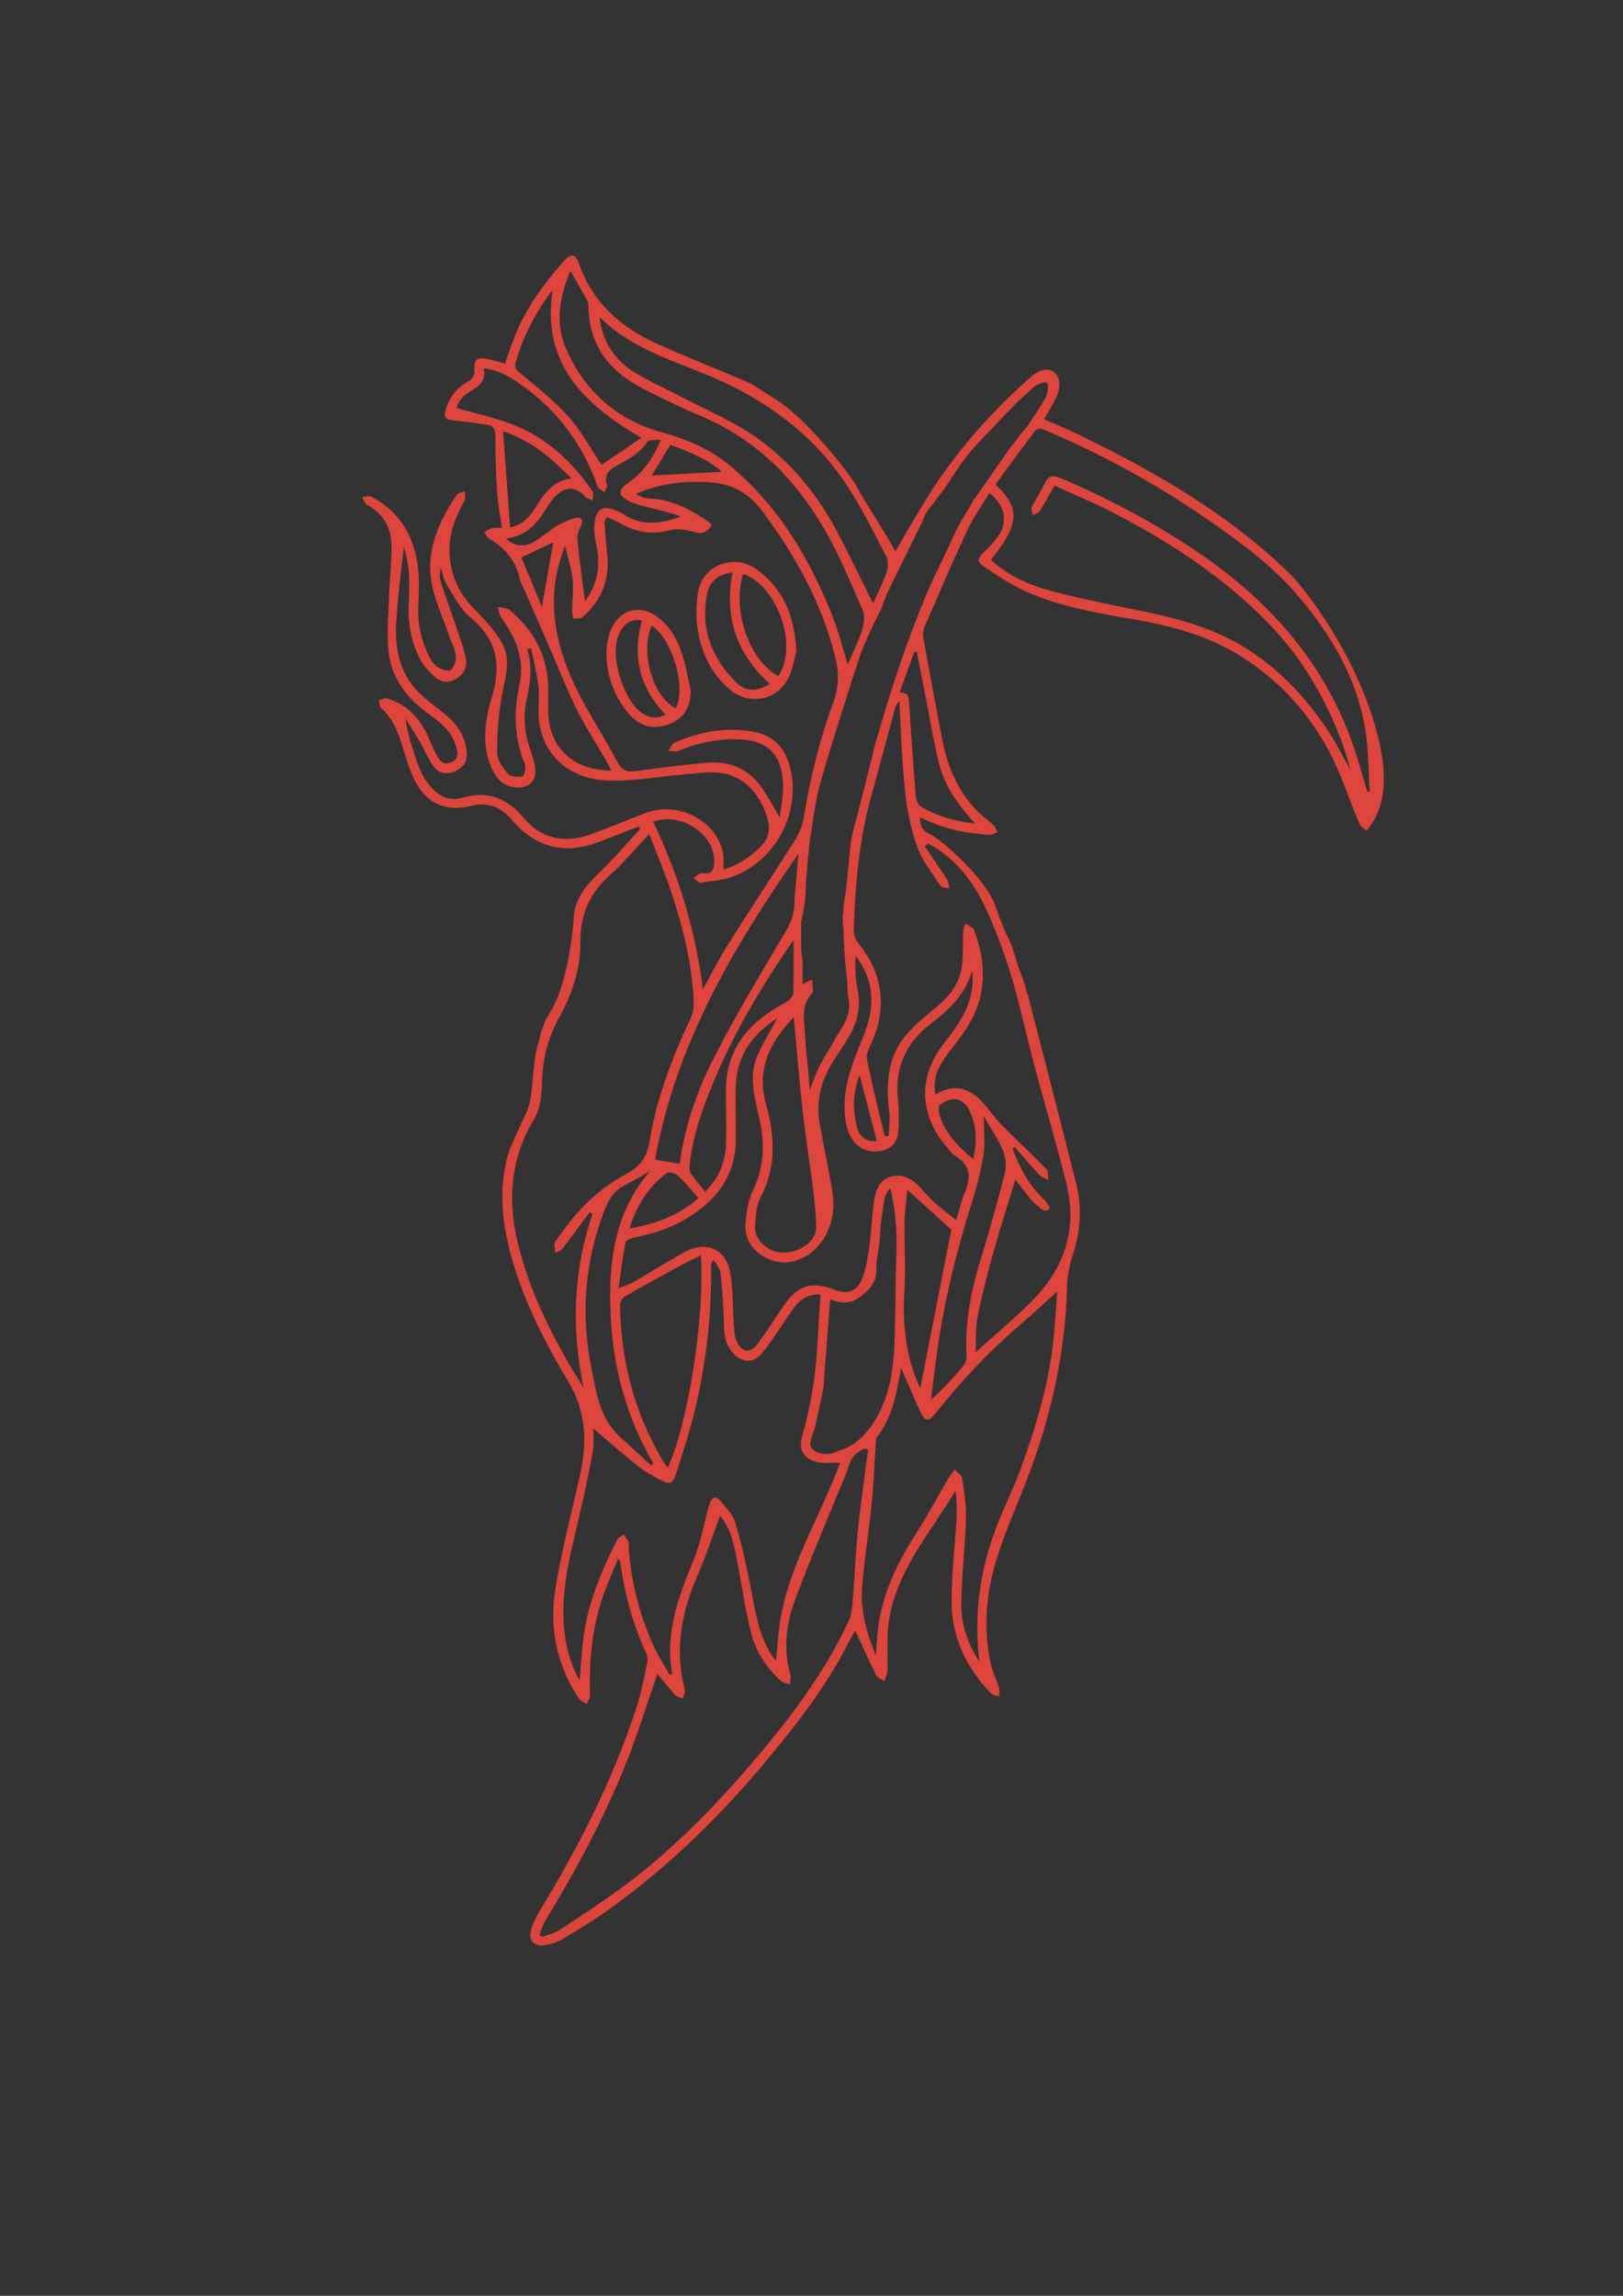 <?xml version="1.0" encoding="utf-8"?>
<!-- Generator: Adobe Illustrator 26.0.3, SVG Export Plug-In . SVG Version: 6.00 Build 0)  -->
<svg version="1.1" xmlns="http://www.w3.org/2000/svg" xmlns:xlink="http://www.w3.org/1999/xlink"
  x="0px" y="0px"
  viewBox="0 0 595.28 841.89" style="enable-background:new 0 0 595.28 841.89;" xml:space="preserve">
<rect x="0" y="0" width="595.28" height="841.89" fill="#333333" stroke="none"/>
<style type="text/css">
	.st0{display:none;}
	.st1{display:inline;}
	.st2{fill:#DC443C;}
	.st3{fill:#FFFFFF;}
</style>
<g id="Layer_2" class="st0">
	<rect x="0.3" y="1.27" class="st1" width="594.97" height="840.62"/>
</g>
<g id="Layer_1">
	<g id="SFmSP1.tif_00000060006664696792599040000003508480395973416371_">
		<g>
			<path class="st2" d="M371.24,347.17c0,0.06,0.01,0.12,0.01,0.18"/>
			<path class="st2" d="M295.06,150.15"/>
			<path class="st2" d="M377.01,155.96"/>
			<g>
				<path class="st2" d="M503.57,263.55c-9.26-29.29-28.08-50.74-29.59-52.23c-22.69-22.55-50.14-38.24-78.7-52.11
					c-4.04-1.96-8.21-3.63-12.32-5.43c1.64-2.93,3.19-5.4,4.42-8.01c1.88-3.98,1.45-7.59-0.86-9.34c-2.19-1.65-5.26-1.04-8.79,2.1
					c-14.72,13.11-27.67,27.75-38.04,44.55c-3.88,6.29-7.53,12.73-11.3,19.12c-2.62-5.29-11.95-19.25-14.5-24.38
					c-1.73-3.25-17.94-24.68-30.27-31.96l-8.54-5.39c-11.37-4.79-22.84-9.36-34.09-14.42c-13.37-6.02-23.71-15.16-28.65-29.48
					c-1.21-3.52-2.98-3.76-5.52-0.88c-7.52,8.52-14.16,17.63-18.3,28.33c-1.17,3.02-2.17,6.1-3.29,9.29
					c-2.26-0.59-4.36-1.22-6.51-1.68c-3.66-0.78-4.97,0.13-4.7,3.71c0.18,2.37-0.67,3.66-2.61,4.73c-3.84,2.13-6.37,5.4-7.75,9.55
					c-1.16,3.47-0.46,4.33,3.11,4.64c3.94,0.34,7.86,0.91,11.78,1.49c2.23,0.33,3.18,1.43,3.16,4.01
					c-0.05,6.99,0.18,13.99,0.63,20.96c0.28,4.24,1.18,8.44,1.78,12.54c-0.34,0.21-0.44,0.32-0.54,0.32
					c-1.05,0.04-2.14-0.11-3.12,0.15c-1,0.26-1.9,0.93-2.85,1.41c0.57,0.8,0.96,1.89,1.73,2.34c5.77,3.35,9.8,7.96,11.24,14.62
					c0.22,1.01,0.75,1.95,1.17,2.91c3.75,8.61,7.51,17.22,11.27,25.83c2.88,6.6,5.49,13.34,8.73,19.75
					c3.15,6.23,6.97,12.12,10.47,18.17c0.66,1.15,1.22,2.36,2.03,3.92c-1.51-0.14-2.42-0.23-3.33-0.32
					c-11.99-1.14-19.54-9.19-19.85-21.21c-0.08-3.03,0.04-6.06-0.01-9.09c-0.2-11.73-5.35-21.04-14.23-28.4
					c-1.01-0.84-2.81-0.75-4.24-1.09c0.4,1.3,0.49,2.82,1.24,3.87c5.27,7.37,8.76,15.37,6.74,24.51c-2.2,9.99-2.05,19.58,1.91,29.11
					c0.53,1.29-0.1,4.41-0.72,4.57c-1.67,0.42-4.38,0.34-5.32-0.73c-1.91-2.17-4.03-5.11-4.08-7.76c-0.12-6.66,0.45-13.42,1.52-20
					c1.13-6.88,3.94-13.87,0.2-20.43c-2.59-4.55-6.35-8.55-10.08-12.31c-5.54-5.58-8.6-12.08-9.1-19.85
					c-0.47-7.26,2.01-13.7,5.44-19.93c0.49-0.88,0.1-2.24,0.12-3.38c-1,0.39-2.44,0.49-2.93,1.22c-6.46,9.59-11.25,19.96-9.32,31.73
					c1.11,6.77,4.22,13.22,6.45,19.8c0.86,2.53,2.25,4.99,2.52,7.57c0.18,1.74-0.71,4.34-2.02,5.23c-0.97,0.65-3.68-0.45-5.08-1.49
					c-1.41-1.04-2.39-2.86-3.15-4.52c-2.58-5.58-3.8-11.45-3.53-17.64c0.19-4.3,0.46-8.66,0.03-12.93
					c-1.18-11.82-6.26-21.37-17.21-27.04c-0.88-0.46-2.26,0.03-3.4,0.08c0.57,0.96,0.91,2.34,1.75,2.81
					c5.84,3.25,8.94,8.27,9.02,14.77c0.07,6.38-0.69,12.77-0.9,19.16c-0.22,6.73-0.89,13.54-0.15,20.17
					c1.13,10.09,7.26,17.44,15.4,23.18c3.97,2.8,7.56,5.94,9.11,10.73c0.79,2.43,1.75,5.16-1.67,6.52
					c-3.17,1.26-4.45-1.16-5.58-3.32c-1.29-2.47-2.19-5.15-3.47-7.63c-3.11-6.04-7.66-10.55-14.33-12.52
					c-0.88-0.26-2.05,0.45-3.09,0.71c0.3,1,0.29,2.35,0.96,2.93c3.86,3.38,5.77,7.79,7.3,12.51c1.53,4.75,2.82,9.67,5.06,14.09
					c4.13,8.17,11.23,11.4,20.1,9.25c6.42-1.56,11.12-0.05,15.44,5.06c8.42,9.97,19.06,12.9,31.49,8.21
					c4.98-1.88,9.93-3.82,14.9-5.73c0.24,0.25,0.48,0.5,0.72,0.75c-3.79,4.15-7.52,8.35-11.39,12.42
					c-5.11,5.38-11.33,10-12.81,17.89c-0.57,3.06,0.13,1.51-1.2,11.1c-2.1,15.14-5.44,22.27-8.17,26.75
					c-0.44,0.73-0.82,1.31-1.05,1.66c-0.03,0.06-0.08,0.15-0.13,0.25c-0.06,0.12-0.11,0.22-0.15,0.32c-0.15,0.33-0.23,0.5-0.3,0.7
					c-0.04,0.11-0.1,0.27-0.15,0.46c-0.05,0.19-0.1,0.38-0.15,0.57c-0.25,0.82-0.56,1.6-0.91,2.34c-0.22,1.34-0.54,2.69-0.99,4.07
					c-1.82,5.65-1.77,11.9-2.54,17.89c-0.07,0.54-0.15,1.07-0.38,2.68c-0.24,1.22-0.52,2.23-0.77,3c-0.23,0.72-0.44,1.39-0.82,2.21
					c-0.06,0.13-0.1,0.21-0.42,0.87c0,0-0.25,0.52-0.67,1.41c-0.56,1.17-4.71,10.23-5.12,11.54c-3.32,10.65-3.14,21.75-0.62,33.11
					c4.27,19.25,13.31,36.42,23.26,53.23c2.08,3.51,3.35,7.68,4.16,11.71c1.44,7.17,0.64,14.37-0.96,21.49
					c-3.08,13.73-6.7,27.39-8.92,41.26c-2.28,14.21,0.53,27.86,8.65,40.07c0.61,0.91,1.92,1.37,2.9,2.03
					c0.41-1.09,1.2-2.19,1.17-3.27c-0.39-12.8,0.78-25.38,5.19-37.49c1.51-4.13,3.3-8.16,5.15-12.67c0.54,0.88,0.74,1.06,0.76,1.26
					c1.56,11.61,4.59,22.8,9.51,33.47c0.45,0.98,0.61,2.31,0.39,3.36c-1.07,5.12-1.97,10.32-3.55,15.29
					c-8.62,27.12-21.52,52.24-36.25,76.49c-1.25,2.06-2.28,4.36-2.89,6.68c-0.87,3.32,1.07,5.68,4.46,5.32
					c2.37-0.25,4.9-0.95,6.93-2.16c6.2-3.7,12.4-7.47,18.25-11.7c21.78-15.76,40.77-34.48,57.85-55.17
					c10.49-12.7,20.58-25.65,28.15-40.37c1.13-2.2,2.37-4.34,3.32-6.07c2.56,5.52,4.99,11.01,7.68,16.38c0.5,1,2.01,1.49,3.06,2.22
					c0.38-1.33,1.05-2.65,1.09-4c0.22-5.92-0.37-11.93,0.47-17.74c2.7-18.66,15.2-32.56,24.54-48.16c0.38,3.34,0.54,6.66,0.35,9.96
					c-0.58,10.21-1.82,20.41-1.83,30.62c-0.01,13.15,5.36,24.42,14.49,33.86c0.65,0.67,1.95,0.73,2.94,1.07
					c0.02-1.01,0.29-2.11,0.01-3.03c-1.02-3.32-2.64-6.5-3.31-9.88c-2.39-12.11-1.53-24.28,1.92-35.96
					c3.01-10.22,7.45-20.03,11.31-30c8.86-22.88,14.34-46.45,14.97-71.07c0.1-3.99,0.82-8.1,2.07-11.89
					c2.86-8.67,3.5-17.4,1.31-26.17c-5.7-22.81-11.66-45.56-17.48-68.33c-0.07-0.26-0.12-0.54-0.18-0.81
					c-0.26-0.54-0.48-1.09-0.64-1.67c-0.2-0.76-0.34-1.32-0.36-1.46c-0.28-1.43-1.17-3.5-2.24-6.44c-1.19-3.29-1.51-4.98-2.6-8.05
					c-0.2-0.56-0.62-1.73-1.31-3.18c-0.21-0.45-0.37-0.77-0.41-0.84c-2.08-4.14-4.33-10.85-4.33-10.85
					c-3.33-9.93-19.38-24.35-24.22-26.63c-2.83-1.34-3.58-3.07-3.52-6.14c8.22,4.19,16.77,5.91,25.57,6.45
					c0.94,0.06,1.93-0.7,2.9-1.08c-0.5-0.83-0.84-1.83-1.52-2.47c-2.28-2.14-4.92-3.95-7-6.26c-6.24-6.94-9.84-15.25-11.62-24.31
					c-2.52-12.78-4.87-25.6-7.17-38.42c-0.23-1.28,0.08-2.82,0.61-4.04c5.1-11.74,10.14-23.51,15.56-35.11
					c2.23-4.77,5.37-9.12,8.14-13.72c5.96,4.73,6.92,10.94,2.85,16.36c-1.39,1.86-3.01,3.57-4.7,5.17c-2.7,2.56-3,3.58,0.09,5.67
					c4.99,3.37,10.1,6.76,15.58,9.16c12.15,5.31,25.18,7.64,38.18,9.85c13.19,2.25,26.15,5.49,37.73,12.22
					c15.13,8.8,26.91,21.32,35.06,36.76c4.37,8.28,7.18,17.37,10.83,26.04c0.46,1.09,1.75,1.82,2.66,2.72
					c0.57-0.67,1.37-1.69,2.19-3.01C506.95,296.05,510.54,285.59,503.57,263.55z M256.93,136.49c22.18,8.79,40.94,21.86,54.04,42.01
					c5.31,8.17,9.65,16.98,14.13,25.66c0.8,1.56,0.63,4.05,0.03,5.81c-1.36,3.91-3.27,7.64-4.9,11.31
					c-4.14-8.31-8.13-16.53-12.31-24.66c-7.36-14.33-17.28-26.83-30.37-36.09c-8.76-6.19-18.94-10.4-28.5-15.45
					c-5.46-2.88-11.18-5.34-16.41-8.59c-7.37-4.58-11.78-11.37-12.72-20.2C230.38,126.65,243.86,131.31,256.93,136.49z
					 M209.22,99.32c2.29,4.01,4.26,7.41,6.16,10.85c0.32,0.58,0.46,1.32,0.46,1.99c0.08,14.78,8.01,24.34,20.61,30.68
					c6.77,3.4,13.57,6.78,20.55,9.71c20.49,8.6,35.16,23.54,45.89,42.42c5.27,9.27,9.35,19.22,13.6,29.03
					c0.83,1.93,0.44,4.76-0.25,6.89c-1.36,4.18-3.32,8.16-5.3,12.86c-1.87-6.09-3.21-11.66-5.28-16.95
					c-8.46-21.66-20.05-41.28-38.28-56.34c-7.33-6.06-16-9.53-25.04-12.07c-16.38-4.6-27.76-14.92-34.6-30.22
					C203.47,118.6,205.17,109.08,209.22,99.32z M264.76,173.03c-8.78,0.46-17.45,0.91-25.71,1.34c1.98-3.27,4.31-7.11,6.81-11.23
					C252.62,165.6,259.33,168.2,264.76,173.03z M189.15,132.82c2.73-9.51,7.18-18.12,13.53-26.5
					c-4.04,26.71,10.94,41.69,32.57,54.22c-5.32,3.61-10.13,6.88-14.64,9.94c-3.99-5.96-7.4-12.44-12.13-17.73
					c-5.29-5.93-11.7-10.88-17.82-16.03C189.2,135.5,188.59,134.79,189.15,132.82z M184.5,158.16c10.58,3.48,17.79,9.88,25.03,17.26
					c-6.18,0.85-9.36,4.82-12.23,9.28c-2.3,3.58-4.44,7.43-10.18,8.72C186.25,181.72,185.4,170.3,184.5,158.16z M198.77,222.58
					c-2.52-6.07-5.09-12.27-7.52-18.15c4.46-2.12,8.48-4.04,11.66-5.55C201.64,206.13,200.23,214.26,198.77,222.58z M195.74,198.74
					c-3.81,2.1-7.12,1.55-10.14-1.26c7.82-0.83,11.89-6.11,15.44-12.06c0.83-1.39,1.89-2.69,3.06-3.8c3.54-3.39,7.24-3.1,10.51,0.49
					c0.65,0.72,1.86,0.93,2.82,1.37c-0.02-1.13,0.42-2.57-0.12-3.34c-7.7-11.18-17.38-20.14-30.32-24.86
					c-6.28-2.29-12.85-3.76-19.48-5.66c0.53-2.75,2.89-4.96,5.77-6.6c3.01-1.71,4.94-3.85,4.18-7.93c5.39,0.52,9.54,3.11,13.47,5.86
					c13.2,9.22,22.49,21.49,27.94,36.64c0.16,0.44,0.22,1,0.54,1.27c0.7,0.61,1.53,1.08,2.31,1.61c0.33-0.89,1.15-1.95,0.91-2.64
					c-1.19-3.42,0.6-5.39,3.18-6.85c4.37-2.47,8.87-4.62,11.74-9.11c0.47-0.74,2.68-0.37,4.76-0.58
					c-2.82,7.01-6.51,12.05-11.94,15.8c-3.75,2.58-3.86,4.42,0.13,6.56c2.58,1.38,5.63,1.93,8.52,2.7
					c3.59,0.96,7.22,1.77,10.73,3.07c-7.29,2.62-14.4,3.68-21.14-0.92c-0.38-0.26-0.81-0.46-1.23-0.67
					c-6.17-3.12-9.2-1.46-9.44,5.57c-0.09,2.85,0.73,5.74,1.16,8.61c0.97,6.35-0.07,12.25-4.54,18.5
					c-1.05-8.23-2.1-15.54-2.82-22.88c-0.16-1.6,0.71-3.38,1.39-4.95c0.91-2.09,0.04-3.21-1.85-2.77c-2.41,0.56-4.79,1.61-6.92,2.88
					C201.36,194.6,198.77,197.07,195.74,198.74z M213.93,257.45c-7.03-13-11.87-26.68-10.55-41.73c0.47-5.33,2.03-10.56,3.84-15.61
					c0.98,4.13,2.34,8.22,2.82,12.41c0.42,3.7-0.17,7.51-0.23,11.28c-0.02,1.04,0.28,2.08,0.43,3.12c1.14-0.18,2.62,0.04,3.37-0.6
					c7.59-6.41,10.24-14.69,9-24.4c-0.44-3.43-0.66-6.89-0.88-10.34c-0.03-0.5,0.45-1.04,0.88-1.95c1.82,0.84,3.65,1.52,5.31,2.48
					c5.42,3.13,11.11,4,17.2,2.45c7.06-1.79,10.75,2.44,13.75,0.29c0.23-0.17,2.34-1.68,2.02-2.64c-0.09-0.27-0.36-0.4-0.46-0.47
					c-6.77-4.69-13.84-8.65-22.41-8.94c-1.64-0.06-3.25-0.83-4.84-1.66c8.69-3.81,17.71-4.87,27-4.29
					c8.15,0.51,14.38,3.82,19.4,10.57c12.03,16.15,21.67,33.39,26.64,53.01c1.42,5.6,1.64,11-0.45,16.74
					c-5.03,13.79-8.65,28-10.92,42.54c-0.47,2.99-1.81,6.04-3.44,8.63c-8.01,12.72-16.34,25.24-24.36,37.95
					c-3.16,5-5.82,10.32-9.25,16.45c-2.73-22.11-9.09-42.19-18.22-61.42c10.33-3.79,22.98,4.9,22.38,15.02
					c-0.15,2.52-0.79,4.34-3.87,3.89c-0.45-0.07-1.01-0.07-1.38,0.14c-0.82,0.46-1.56,1.07-2.33,1.62c0.83,0.6,1.75,1.8,2.48,1.7
					c4.12-0.58,8.43-0.87,12.26-2.35c15.92-6.19,24.81-23.94,20.61-40.18c-1.9-7.34-6.38-11.66-13.88-12.93
					c-9.89-1.67-19.28,0.14-28.33,4.06c-1.06,0.46-1.63,2.04-2.42,3.1c1.25,0,2.65,0.39,3.71-0.05c6.78-2.81,13.81-4.35,21.13-4.25
					c11.55,0.17,16.95,5.36,17.28,16.9c0.11,3.75-0.74,7.53-1.21,11.84c-2.69-4.47-4.64-8.47-7.29-11.93
					c-4.92-6.44-11.8-8.98-19.78-8.2c-8.59,0.84-17.17,1.87-25.71,3.08c-3.34,0.47-5.18-0.3-6.84-3.46
					C222.51,271.88,217.92,264.83,213.93,257.45z M305.37,437.41c-1.34-8.5-3.23-16.91-4.74-25.39c-1.46-8.19,0.52-15.71,4.86-22.68
					c1.48-2.37,3.04-4.69,4.58-7.03c3.97-6.04,6.07-12.39,4.41-19.79c-0.87-3.87-0.78-7.96-0.69-12.02c5,6.26,6.68,13.51,5.37,21.13
					c-0.81,4.74-2.91,9.3-4.69,13.83c-3.45,8.78-6.06,17.6-4,27.21c1.33,6.24,5.67,10.07,11.36,9.58c4.22-0.37,7.21-2.64,7.6-6.86
					c0.41-4.37,0.27-8.84-0.13-13.22c-1.03-11.26,3.33-20.05,12.08-26.74c6.79-5.19,12.78-10.84,15.15-19.47
					c0.74,6.12-0.66,11.77-3.59,16.96c-1.94,3.43-4.32,6.65-6.76,9.75c-9.46,12.04-9.15,26.11,0.98,37.81
					c0.99,1.15,1.84,2.58,3.09,3.31c5.71,3.35,5.94,7.93,3.65,13.46c-1.24,2.99-1.97,6.2-3.19,10.18c-2.99-2.42-5.75-4.45-8.27-6.74
					c-1.98-1.79-3.64-3.94-5.53-5.85c-2.89-2.92-6.35-4.57-10.45-3.28c-3.81,1.21-5.2,4.73-5.76,8.17
					c-0.89,5.5-1.01,11.13-1.76,16.66c-0.54,4.01-1.19,8.09-2.49,11.91c-1.78,5.24-5.36,6.56-10.55,4.6
					c-8.25-3.11-13.28-1.58-18.31,5.68c-3.25,4.69-6.25,9.56-9.65,14.14c-2.69,3.62-5.87,3.31-7.7-0.77
					c-0.91-2.02-0.94-4.49-1.11-6.77c-0.47-6.25-0.18-12.63-1.35-18.73c-1.64-8.53-8.86-11.54-16.53-7.36
					c-6.44,3.51-12.65,7.45-19.01,11.11c-1.36,0.78-2.92,1.23-5.4,2.24c0.92-6.25,1.55-11.63,2.64-16.92
					c0.17-0.84,2.32-1.58,3.65-1.84c9.96-1.88,18.92-5.68,26.48-12.63c6.54-6.02,10.02-13.4,10.25-22.2
					c0.19-7.1-0.28-14.23,0.05-21.32c0.49-10.75,6.3-18.36,15.18-24.14c-2.6,4.85-5.37,9.19-7.34,13.86
					c-3.18,7.54-1.02,15.15,0.7,22.65c2.09,9.12,1.95,17.89-2.26,26.57c-1.67,3.45-2.32,7.55-2.72,11.43
					c-0.6,5.71,1.83,10.23,6.95,13.06c5.01,2.77,10.07,2.58,15.01-0.22C302.72,456.63,306.91,447.17,305.37,437.41z M315.27,394.24
					c2.24,8.59,4.27,16.37,6.32,24.18c-3.82,0.39-6.45-1.44-7.35-5.34C312.83,407.01,312.64,400.93,315.27,394.24z M360.83,409.19
					c3.77,7.42,9.78,13.19,7.54,21.79c-2.6,9.99-5.32,19.97-8.38,29.83c-3.69,11.87-6.2,23.85-5.47,36.37
					c0.07,1.23-0.42,2.78-1.21,3.72c-3.55,4.27-7.3,8.38-11.84,12.37c0.76-6.02,1.46-12.04,2.31-18.05
					c2.6-18.35,7.01-36.28,12.59-53.95c1.82-5.75,3.4-11.65,4.33-17.6C361.38,419.28,360.83,414.7,360.83,409.19z M331.76,448.67
					c0.06-3.98,0.64-7.96,1.03-12.38c5.79,5.25,10.99,9.97,16.12,14.62c-3.72,19.06-7.56,38.7-11.37,58.19
					c-5.3-11.27-6.61-23.4-5.8-36.04C332.26,464.97,331.64,456.81,331.76,448.67z M356.9,425.08c-5.45-4.64-10.02-9.25-12.14-15.66
					c-0.44-1.33-0.74-3.7-0.05-4.22c1.61-1.23,3.9-2.3,5.82-2.15c1.62,0.12,3.69,1.73,4.52,3.24
					C358.19,412.02,358.55,418.19,356.9,425.08z M298.78,523.89c0.21-0.68,0.22-0.85,0.64-2.73c0,0,2.32-10.38,2.59-12.14
					c0.04-0.3,0.07-0.59,0.07-0.59c0.04-0.36,0.07-0.78,0.07-1.23c0-0.22,0-0.38,0-0.4c0.77-10.04,1.54-20.09,2.32-30.38
					c1.35,0.65,3.58,1.45,6.23,1.15c0.52-0.06,1.16-0.13,1.97-0.43c2.04-0.73,3.57-2.28,4.87-3.28c0.12-0.09,0.46-0.35,0.87-0.76
					c0,0,0.14-0.14,0.28-0.29c1.77-1.94,2.44-4.37,2.44-4.37c0.43-1.57,0.3-2.86,0.3-3.37c0.06-4.89,1.29-7.49,1.35-12.34
					c0.02-0.8,0.07-2.04,0.24-3.56c0.01-0.08,0.09-0.71,0.26-1.96c0.24-1.82,0.39-2.86,0.55-3.99c0.03-0.22,0.05-0.34,0.06-0.39
					c0.21-1.4,0.43-2.93,0.76-3.96c0.24-0.77,0.75-1.92,1.91-3.17c1.66,7.23,2.12,13.02,2.23,17.03c0.09,3.32-0.01,2.99,0.02,5.67
					c0.03,2.37-0.3,7.74-0.36,13.83c0,0.3,0,0.43-0.01,1.01c-0.16,23.41-0.62,31.12-3.91,40.09c-0.81,2.21-5.52,15.09-16.24,18.47
					c-0.43,0.14-0.79,0.23-1.03,0.29c-0.89,0.48-3.27,1.59-6.04,0.93c-0.69-0.17-3.26-0.8-3.91-2.67c-0.19-0.55-0.1-1.06,0.07-2.09
					C297.69,526.49,298.2,525.76,298.78,523.89z M266.28,419.48c-0.25,6.7-2.57,12.68-7.7,17.52c-1.83-2.32-3.66-4.4-5.18-6.69
					c-0.55-0.84-0.58-2.2-0.46-3.28c1.13-10.28,4.51-19.94,8.42-29.44c7.69-18.71,17.98-36.01,29.71-52.86
					c0,6.49,0.07,12.97-0.08,19.46c-0.02,0.91-0.91,2.07-1.73,2.65c-1.99,1.41-4.22,2.48-6.28,3.81
					c-10.37,6.71-16.56,15.92-16.72,28.56C266.18,405.97,266.54,412.74,266.28,419.48z M256.21,439.34
					c-7.7,6.63-15.87,9.55-25.32,11.15c2.63-8.52,6.96-15.2,13.56-20.27c0.75-0.58,3.15-0.06,4.04,0.76
					C251.17,433.46,253.49,436.33,256.21,439.34z M223.96,481.85c0.81,19.53,5.75,37.86,15.7,54.8c-0.27,0.24-0.54,0.49-0.81,0.73
					c-3.95-3.62-7.95-7.2-11.85-10.88c-6.91-6.53-8.22-15.53-9.97-24.12c-4.13-20.2-2.67-40.03,5-59.34
					c1.45-3.65,3.42-6.49,6.96-8.29c3.17-1.61,6.23-3.45,9.33-5.19C225.14,445.02,223.18,463.01,223.96,481.85z M227.43,478.52
					c-0.01-1.05,0.87-2.56,1.78-3.09c6.64-3.85,13.37-7.53,20.11-11.2c2.39-1.31,4.88-2.45,7.74-3.88
					c1.46,22.64-4.64,61.5-12.11,77.85c-0.68-0.93-1.31-1.66-1.8-2.48C232.65,518.1,227.68,498.94,227.43,478.52z M282.71,458.28
					c-3.69-1.93-6.09-4.91-5.75-9.21c0.26-3.32,0.4-6.99,1.9-9.81c5.99-11.22,5.34-22.76,2.1-34.31
					c-3.61-12.87,1.34-22.66,10.18-31.92c1.1,11.8,1.99,23.02,3.24,34.2c1.07,9.59,2.63,19.13,3.82,28.72
					c0.59,4.73,1.09,9.5,1.14,14.26C299.41,456.65,289.07,461.6,282.71,458.28z M291.93,323.91c-0.01,0.1-0.03,0.27-0.05,0.48
					c0,0,0,0.06-0.01,0.14c-0.02,0.15-0.03,0.26-0.04,0.28c-0.19,1.12-0.38,4.96-0.38,4.96c-0.01,0.12-0.02,0.33-0.03,0.59
					c0.03,3.19-0.68,6.88-2.88,10.6c-8.89,15.02-17.92,29.98-25.94,45.46c-6.53,12.6-11.46,25.98-13.26,40.36
					c-2.97-0.49-5.77-0.96-9.07-1.51c7.49-41.83,28.25-77.37,52.57-112.18C292.45,317.7,292.14,321.39,291.93,323.91z M216.28,306.1
					c-9.17,3.25-17.76,1.45-23.91-5.87c-6.4-7.62-13.28-10.44-23.02-7.65c-6.12,1.76-10.48-2.25-13.6-7.09
					c-1.55-2.4-2.52-5.24-3.45-7.98c-1.53-4.5-2.81-9.08-3.6-14.09c1.84,2.98,3.74,5.93,5.5,8.95c1.68,2.89,2.91,6.08,4.88,8.74
					c2.04,2.76,5.09,3.02,8.21,1.55c3.05-1.43,4.23-3.9,3.88-7.13c-0.59-5.37-3.3-9.63-7.33-13.08c-3.36-2.88-7.1-5.37-10.21-8.49
					c-7.11-7.12-8.9-16.21-8.3-25.81c0.58-9.14,1.66-18.24,2.85-27.58c0.59,2.74,1.51,5.46,1.7,8.23c0.29,4.29,0.25,8.62,0.02,12.92
					c-0.36,6.92,0.94,13.52,3.97,19.64c1.34,2.7,3.61,5.12,5.94,7.12c2.12,1.82,4.95,2.05,7.54,0.45c2.61-1.62,4.11-4.11,3.58-7.07
					c-0.6-3.4-1.82-6.7-2.93-9.99c-2.1-6.26-4.38-12.46-6.41-18.74c-0.48-1.47-0.27-3.16,0.1-4.85c0.69,2.05,1.02,4.33,2.14,6.11
					c2.65,4.19,4.99,8.98,8.7,12.02c9.97,8.15,11.36,17.73,7.83,29.42c-2.48,8.23-3.74,16.87-0.26,25.34
					c1.69,4.12,4.36,7.15,9.13,7.63c4.24,0.43,7.49-2.28,7.15-6.49c-0.21-2.61-1.15-5.2-2.01-7.71c-2.04-5.99-2.57-12.07-1.18-18.23
					c1.37-6.08,2.23-12.14,0.16-18.29c0.49-0.12,0.98-0.24,1.46-0.36c0.92,4.59,2.04,9.15,2.68,13.78c0.39,2.86,0.08,5.82,0.03,8.73
					c-0.25,15.05,9.93,25.37,25.3,26.01c9.23,0.38,18.55-1.45,27.84-2.22c4.18-0.35,8.41-1.04,12.55-0.71
					c8.81,0.71,15.17,6.98,18.09,16.19c1.49,4.7,0.74,8.2-2.86,11.54c-3.79,3.53-8.14,6.46-13.14,7.82c0-1.89,0.22-3.71-0.04-5.46
					c-1.74-11.82-15.87-19.73-27.8-15.46C230.35,300.5,223.41,303.57,216.28,306.1z M214,508.75c-1.4-2.24-2.86-4.44-4.2-6.71
					c-8.6-14.6-15.95-29.77-19.91-46.34c-3.8-15.89-2.62-31.01,6.08-45.47c2.41-4,2.73-9.62,2.9-14.53
					c0.28-8.27,2.43-15.81,6.41-22.96c4.73-8.49,7.65-17.6,7.59-27.31c-0.06-10.02,3.41-17.97,10.93-24.62
					c5.01-4.44,9.31-9.67,14.32-14.95c2.75,7.17,5.81,14.3,8.22,21.65c4.26,12.97,7.55,26.19,8.1,39.91c0.07,1.89-0.19,4-0.98,5.68
					c-6.81,14.5-12.6,29.38-15.18,45.21c-0.97,5.94-3.28,9.37-8.65,12.22c-10.33,5.5-18.45,13.75-25,23.48
					c-0.45,0.68-1.13,1.36-1.22,2.09c-0.12,1.09,0.19,2.23,0.32,3.36c0.88-0.53,2-0.86,2.58-1.61c3.4-4.38,6.67-8.87,9.98-13.32
					c0.34,0.21,0.68,0.41,1.02,0.62C210.27,466,209.48,487.1,214,508.75z M230.59,566.95c-0.03-0.58,0.1-1.25-0.14-1.73
					c-0.43-0.87-1.08-1.64-1.64-2.45c-0.8,0.55-1.95,0.92-2.34,1.68c-6.13,11.98-11.26,24.31-12.68,37.86
					c-0.45,4.28-0.74,8.57-1.19,13.94c-2.86-5.17-4.29-9.87-5.14-14.81c-2.43-14.18,0.81-27.78,4.06-41.42
					c2.18-9.16,4.22-18.36,5.89-27.62c0.5-2.78,0.3-5.69,0.17-8.58c5.33,4.55,10.6,9.17,16.07,13.55c2.61,2.09,5.59,3.8,8.58,5.35
					c3.53,1.82,4.52,1.49,5.7-2.2c2.58-8.08,5.28-16.16,7.19-24.41c3.93-16.96,5.95-34.19,5.68-51.64
					c-0.01-0.68,0.06-1.35,0.91-2.46c0.89,1.57,2.39,3.07,2.57,4.71c0.67,6.11,1.08,12.25,1.23,18.4c0.09,3.69,0.28,7.19,2.66,10.24
					c3.57,4.58,8.14,5.01,11.71,0.45c4.02-5.12,7.42-10.73,11.18-16.05c2.23-3.15,5.16-5.21,9.89-5.14
					c-0.42,6.69-0.85,13.05-1.22,19.41c-0.65,11.2-2.49,22.16-5.6,32.97c-1.47,5.11,1.27,8.64,6.63,9.32
					c2.27,0.29,4.61,0.05,7.43,0.05c-1.53,3.73-2.93,7.37-4.49,10.93c-6.46,14.82-14.22,29.16-17.25,45.25
					c-1.01,5.34-1.23,10.83-1.84,16.54c-0.59-0.82-1.34-1.73-1.94-2.72c-4.48-7.34-5.7-15.64-7.27-23.89
					c-1.54-8.08-3.35-16.14-5.67-24.02c-0.87-2.97-3.43-5.47-5.41-8.05c-0.54-0.7-2.05-1.47-2.55-1.2
					c-0.81,0.45-1.37,1.68-1.66,2.68c-1.9,6.68-3.06,13.64-5.67,20.03c-5.49,13.48-10.68,26.87-7.86,41.92
					c-0.32,0.09-0.65,0.19-0.98,0.28c-2.12-3.79-4.55-7.45-6.29-11.41C234.34,591.33,231.3,579.41,230.59,566.95z M312.72,587.66
					c-0.18,2.25-0.47,4.65-1.4,6.66c-8.32,18.03-20.06,33.79-32.76,48.92c-14.51,17.29-30.09,33.5-48.11,47.18
					c-8.16,6.19-16.8,11.75-25.34,17.41c-1.85,1.23-4.22,1.67-6.35,2.47c-0.3-0.26-0.6-0.51-0.9-0.77c0.69-1.71,1.15-3.56,2.1-5.11
					c11.15-18.32,21.33-37.16,29.36-57.04c4.43-10.97,7.91-22.33,11.83-33.56c1.93,2.36,4.07,5.15,6.42,7.76
					c0.64,0.7,1.92,0.82,2.91,1.21c0.25-1.05,0.92-2.2,0.68-3.12c-3.75-14.43-1.34-28.1,4.52-41.53c3.18-7.3,5.66-14.9,8.44-22.33
					c3.99,4.77,5.25,11.08,6.41,17.45c1.52,8.35,2.82,16.75,4.79,24.99c1.68,7.03,5.57,13.04,10.88,18.01
					c0.86,0.8,2.33,0.94,3.52,1.39c0.08-1.18,0.5-2.46,0.19-3.53c-2.61-9-1.66-17.96,1.38-26.45c4.63-12.9,10.13-25.48,15.26-38.2
					c1.65-4.1,3.6-8.1,4.91-12.3c0.98-3.13,2.96-4.78,5.65-5.98l1.28,0.38c-1.28,10.01-2.75,20.01-3.78,30.04
					C313.75,570.25,313.43,578.97,312.72,587.66z M386.52,489.86c-1.57,17.06-6.51,33.31-12.36,49.3
					c-2.64,7.2-6.17,14.08-8.87,21.26c-5.96,15.82-8.21,32.15-6.04,49.07c-4.24-6.6-6.79-13.86-6.67-21.61
					c0.17-10.32,1.41-20.63,1.71-30.96c0.14-4.93-0.66-9.91-1.4-14.81c-0.18-1.19-1.8-2.15-2.76-3.22
					c-0.77,1.05-1.63,2.05-2.28,3.17c-3.93,6.72-7.56,13.63-11.78,20.16c-6.26,9.69-11.27,19.86-13.47,31.22
					c-0.8,4.15-0.89,8.44-1.4,13.6c-3.51-8.69-5.71-16.82-4.99-25.35c0.86-10.19,2.5-20.32,3.53-30.5
					c0.7-6.94,0.93-13.93,1.41-20.89c0.09-1.23,0.02-2.75,0.69-3.61c5.62-7.22,6.95-15.87,8.67-25.03c2.5,5.7,4.69,10.93,7.08,16.07
					c1.73,3.71,3.07,3.68,5.62,0.47c9.37-11.82,19.68-22.74,31.15-32.57c4.65-3.99,9.13-8.18,13.38-12.01
					C387.4,478.4,387.05,484.14,386.52,489.86z M347.4,322.57c-2.65-4.13-5.47-8.15-8.23-12.21l1.31-1.01
					c10.16,5.46,16.78,14.23,21.4,24.46c3.49,7.72,6.53,15.72,8.94,23.84c3.32,11.14,5.76,22.53,8.75,33.77
					c3.8,14.28,8.07,28.45,11.6,42.79c4.15,16.87-0.99,31.33-13.13,43.35c-6.21,6.14-12.93,11.76-20.24,18.35
					c0.26-4.96-0.02-9.35,0.83-13.53c1.61-7.96,3.7-15.84,5.89-23.67c2.46-8.79,5.26-17.5,7.89-26.16c1.57,2.03,3.37,4.39,5.23,6.7
					c0.73,0.91,1.5,1.82,2.42,2.51c1.47,1.11,2.76,3.33,4.93,1.45c0.17-0.15-1.3-2.71-2.39-3.72c-5.45-5.06-8.59-11.46-11.19-18.2
					c0.26-0.23,0.52-0.45,0.78-0.68c2.98,3.41,5.89,6.87,8.98,10.18c0.85,0.92,2.22,1.36,3.35,2.02c-0.19-1.35,0.12-3.17-0.64-3.97
					c-4.23-4.45-8.72-8.64-13.11-12.93c-1.61-1.58-3.26-3.12-4.74-4.82c-2.29-2.63-4.22-5.61-6.73-8
					c-4.72-4.48-10.14-5.52-16.18-1.68c-1.02-5.17,0.55-9.28,3.18-13.06c2.79-4.02,6.02-7.75,8.6-11.89
					c6.9-11.12,7.08-22.86,2.56-34.88c-0.16-0.43-0.29-0.99-0.62-1.23c-0.84-0.62-1.78-1.11-2.69-1.64
					c-0.29,0.91-0.8,1.81-0.85,2.74c-0.24,4.58,0.13,9.26-0.64,13.74c-0.95,5.55-4.32,9.93-8.63,13.61
					c-3.98,3.4-8.22,6.64-11.58,10.59c-7.12,8.37-7.54,18.43-6.27,28.81c0.33,2.71-0.13,5.52-0.23,8.29
					c-0.49,0.02-0.98,0.04-1.47,0.06c-2.22-9.36-4.65-18.68-6.49-28.12c-0.41-2.09,1.09-4.66,2.04-6.87c3.54-8.3,4.08-16.77,1-25.21
					c-1.25-3.42-3.29-6.68-5.53-9.58c-1.43-1.85-2.43-3.39-2.36-5.81c0.52-16.34,1.94-32.55,6.25-48.39
					c2.93-10.78,5.84-21.57,8.78-32.35c0.3-1.08,0.7-2.14,1.73-3.18c0.28,6.06,0.49,12.13,0.87,18.18
					c0.77,12.1,1.53,24.28,5.8,35.73c1.87,5,5.42,9.39,8.42,13.91c0.47,0.71,2.12,0.65,3.22,0.94
					C347.95,324.71,347.97,323.46,347.4,322.57z M339.32,254.67c1.68,8.55,3.04,17.18,5.16,25.61c2.05,8.14,6.97,14.86,13.14,21.74
					c-7.69-0.86-14.11-2.84-19.96-6.32c-1.07-0.64-1.72-2.67-1.83-4.12c-0.89-11.13-1.6-22.27-2.37-33.41
					c-0.15-2.1,0-4.43-3.55-4.19c1.89-5.18,3.66-10.06,5.44-14.94c0.31-0.01,0.61-0.03,0.92-0.04
					C337.29,244.22,338.3,249.44,339.32,254.67z M358.07,182.07c-0.34,0.49-0.73,0.94-1.12,1.39c-0.41,0.97-0.92,1.86-1.47,2.74
					c-0.92,1.46-2.8,4.57-3.82,6.43c-0.69,1.26-1.01,1.97-2.05,4.2c-3.5,7.53-3.41,7.44-6.39,13.5c-0.69,1.4-1.54,3.27-3.16,7.06
					c-10.44,24.41-17.79,51.33-17.79,51.33c0,0-0.29,0.79-0.55,1.52c-0.47,1.31-6.02,24.35-8.28,32.56
					c-0.2,0.74-0.61,2.21-1.02,4.24c-0.73,3.61-0.75,5.52-1.11,9.52c-0.17,1.91-0.77,8.45-1.7,14.2c-0.17,1.05-0.27,2.44-0.48,5.2
					c-0.06,0.74-0.16,2.31,0.19,4.28c0.03,0.14,0.05,0.26,0.06,0.33c0.09,6.98,0.6,12.56,1.05,16.34c0.53,4.54,0.25,6.43,0.81,9.39
					c1.07,5.66-1.86,9.82-4.67,14.11c-1.07,2.12-2.02,3.69-2.71,4.77c-0.42,0.65-1.19,1.82-2.1,3.52c0,0-0.3,0.76-0.77,1.53
					c-1.6,2.63-2.45,5.72-3.96,9.43c-0.51-5.87-0.73-8.69-1.39-14.84c-0.2-1.88-0.33-3.77-0.41-5.66
					c-0.22-5.09-1.56-10.45,2.51-14.82c0.24-0.26,0.44-0.75,0.42-1.1c-0.06-1.29-0.19-2.58-0.3-3.87c-0.67,0.02-2.17,0.85-2.17,0.85
					s-0.74,0.43-1.34,0.67c0.06-0.58,0.04-1.9,0.04-1.9s-0.06-0.72-0.06-1.06c0-1.82,0.05-3.64,0.09-5.47
					c-0.27-1.61-0.57-3.22-0.58-4.86c-0.01-3.13,0-6.25,0-9.38c0-0.05,0.03-0.09,0.03-0.14c-0.02,0.01-0.04,0.01-0.07,0.02
					c0.46-1.78,0.87-3.76,1.19-5.91c0.44-2.98,0.6-5.71,0.61-8.11c0.15-2.3,0.33-4.64,0.54-7.04c0.26-2.89,0.56-5.71,0.89-8.45
					c-0.02-0.01-0.04-0.01-0.07-0.02c1.24-7.05,1.92-14.26,3.84-21.13c3.81-13.65,8.3-27.11,12.53-40.63
					c0.2-0.63,0.4-1.37,0.73-1.93c0.28-0.97,0.52-1.74,0.65-2.19c2.64-8.55,8.44-19,8.77-20.01c0.01-0.02,0.09-0.29,0.22-0.66
					c0.09-0.26,0.16-0.47,0.21-0.63c0.47-1.24,0.94-2.48,1.41-3.72c4.38-8.9,8.75-17.79,13.13-26.69c0.16-0.68,0.43-1.35,0.73-1.95
					c0.77-1.55,1.62-2.57,2.09-3.11c1.28-1.49,2.34-3.18,3.59-4.7c4.07-4.96,6.65-11.18,14.01-18.88c4.73-4.96,9.47-9.92,14.2-14.88
					c0.66-0.59,1.34-1.16,1.99-1.77c0.72-0.67,1.47-1.3,2.22-1.94c0.59-0.7,1.29-1.35,1.95-1.85c1.04-0.79,2.35-1.23,3.66-1.68
					c0.76-0.26,1.54,0.33,1.5,1.13c-0.07,1.44-0.12,2.9-0.72,4.07c-1.77,3.46-4.11,6.63-6.63,10.57c-0.08,0.11-0.2,0.28-0.36,0.48
					c-0.5,0.63-0.82,0.79-1.17,1.26c-0.66,0.86-1.3,1.74-1.97,2.59c-0.04,0.05-0.07,0.1-0.12,0.14c-0.02,0.02-0.03,0.04-0.04,0.05
					c-0.03,0.04-0.05,0.07-0.05,0.07c-0.64,1-1.94,2.47-1.94,2.47c-0.73,0.83-1.71,2.33-3.58,5
					C365.63,171.14,358.78,181.02,358.07,182.07z M501.52,290.34c-1.78-5.84-3.36-11.75-5.38-17.5
					c-10.99-31.22-32.09-54.13-59.36-72.06c-15.16-9.97-31.08-18.41-47.78-25.44c-2.8-1.18-4.5-0.98-5.86,1.98
					c-1.35,2.96-3.26,5.65-4.67,8.59c-0.37,0.76,0.19,1.97,0.33,2.98c0.84-0.44,2.03-0.65,2.47-1.35c1.88-2.93,3.53-6,5.52-9.46
					c7.09,3.24,14.19,6.16,20.99,9.66c14.96,7.7,29.3,16.45,42.39,27.08c12.22,9.92,23.16,21.12,31.17,34.71
					c6.01,10.2,10.94,21.02,13.89,32.64c-2.69-4.73-5.11-9.65-8.12-14.17c-8.43-12.67-18.74-23.61-31.93-31.37
					c-10.42-6.13-21.97-9.52-33.79-12.01c-11.63-2.45-23.34-4.65-34.83-7.65c-8.43-2.21-16.56-5.54-23.14-11.67
					c10.54-13.08,10.96-18.84,1.68-27.65c4.84-6.57,9.68-13.23,14.66-19.78c0.41-0.54,1.9-0.78,2.6-0.49
					c22.71,9.43,44.03,21.37,64.08,35.58c10.39,7.37,20.59,15.02,28.93,24.71c12.65,14.7,22.48,30.99,25.49,50.48
					c1.13,7.27,1.04,14.73,1.51,22.11C502.09,290.29,501.8,290.31,501.52,290.34z"/>
				<path class="st2" d="M361.74,159.63"/>
				<path class="st2" d="M292.1,238.7c-0.62,2.23-1.14,6.26-2.81,9.73c-4.1,8.54-14.67,10.49-21.85,4.24
					c-6.31-5.5-9.93-12.76-11.37-20.77c-0.88-4.91-0.86-10.25,0.06-15.16c1.83-9.74,13.34-13.78,21.4-7.93
					C287.11,215.76,291.37,225.45,292.1,238.7z M282.39,250.79c-12.48-11.13-16.73-24.77-13.75-40.8c-4.89,0.42-8.23,3.01-9.17,7.38
					c-2.73,12.69,1.32,23.44,10.14,32.48C273.43,253.78,277.27,253.78,282.39,250.79z M285.48,247.95
					c8.02-12.34-1.84-34.45-12.96-37.43C268.51,223.91,274.72,242.11,285.48,247.95z"/>
				<path class="st2" d="M253.41,253.5c-0.33,5.99-2.63,9.86-7.43,11.83c-5.72,2.35-10.67,1.38-14.7-2.88
					c-8.18-8.64-11.26-23.22-6.82-32.35c3.16-6.5,10.09-8.43,16.07-4.3c5.11,3.53,8.01,8.75,9.79,14.51
					C251.64,244.62,252.4,249.1,253.41,253.5z M235.43,227.5c-3.7-0.57-5.81,0.71-7.59,3.52c-5.45,8.57,1.36,26.33,7.62,30.46
					c2.68,1.77,5.42,2.23,8.66,0.59C234.53,252.19,231.87,240.76,235.43,227.5z M239.06,229.44c-4.37,9.62,0.28,25.81,8.68,30.26
					C251.94,252.67,246.72,234.46,239.06,229.44z"/>
			</g>
			<path class="st2" d="M213.2,113.69"/>
			<path class="st2" d="M281.44,344.09"/>
			<path class="st2" d="M252.7,397.39"/>
		</g>
	</g>
	<path class="st3" d="M332.58,487.31"/>
	<path class="st3" d="M384.94,230.59"/>
	<path class="st3" d="M267.87,426.11"/>
</g>
</svg>
